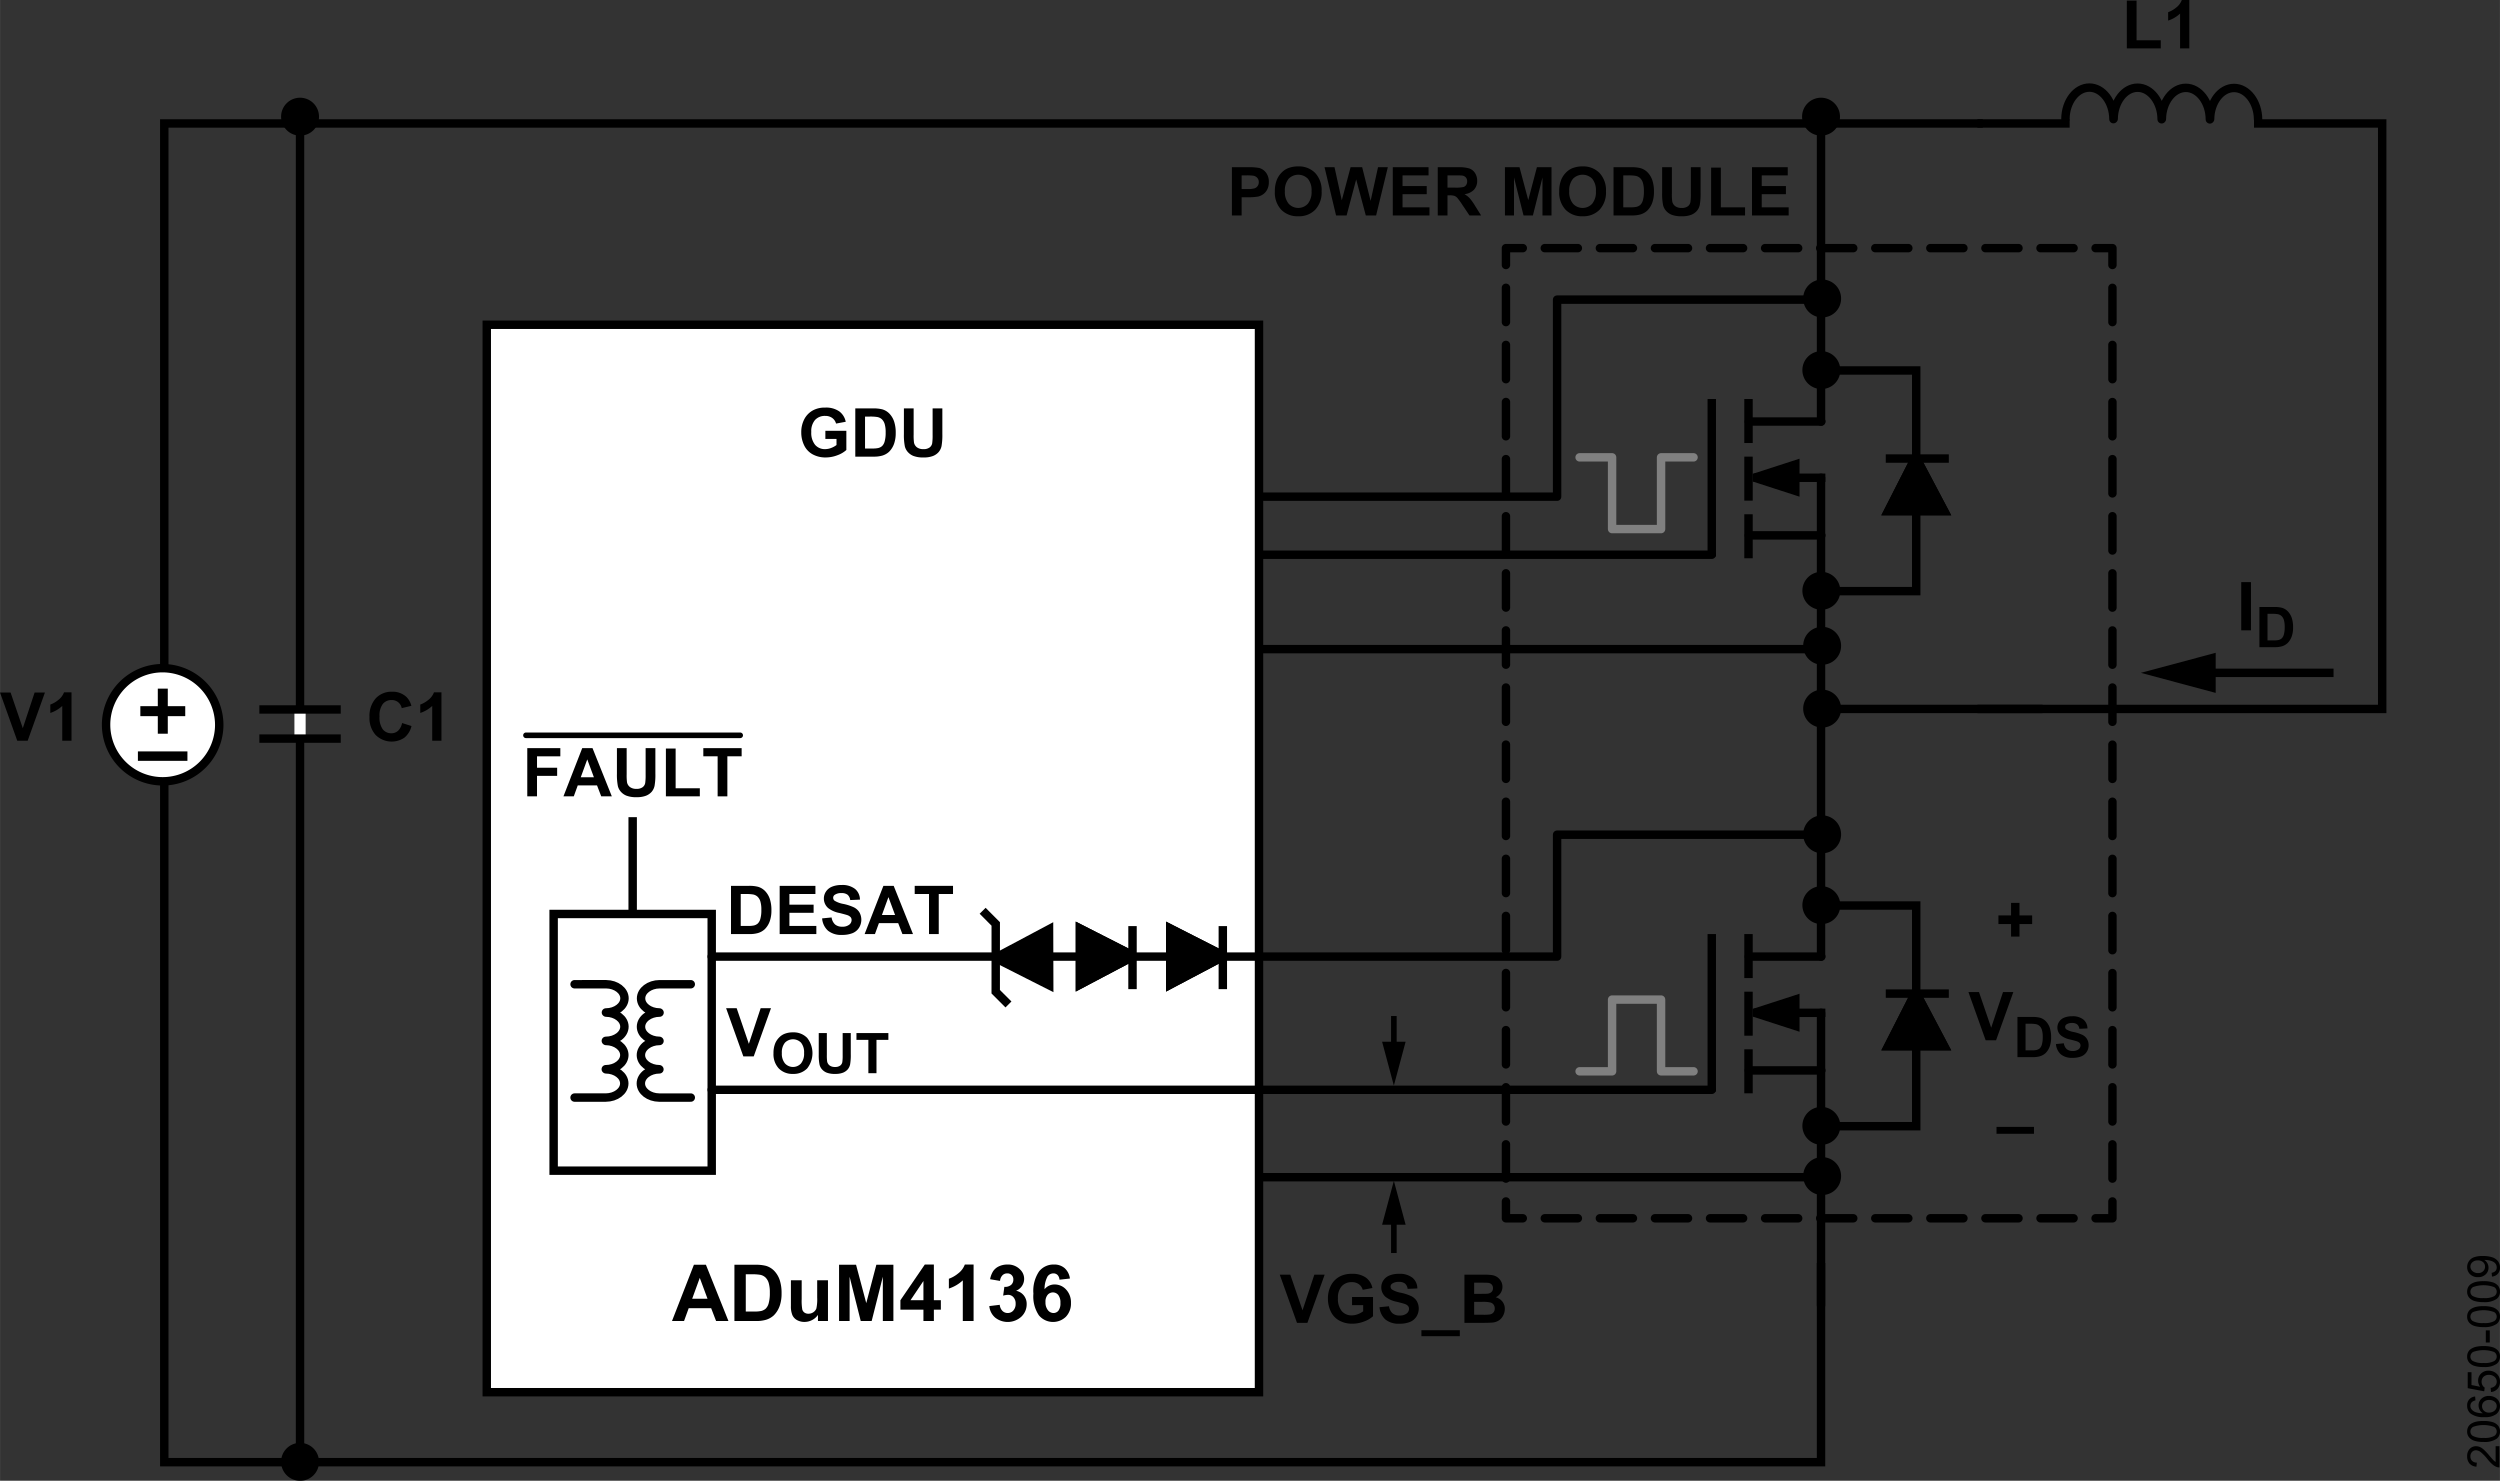 <svg id="b4f02590-2892-48c4-ac2c-bf7913fe568f" data-name="Layer 1" xmlns="http://www.w3.org/2000/svg" width="6.186in" height="3.664in" viewBox="0 0 445.39 263.814"><rect x="0" y="0" width="445.39" height="263.814" fill="#333333" stroke="none"/><path d="M269.039,48.88v-2.25h2.25a.75.75,0,0,0,0-1.5h-3a.75.75,0,0,0-.75.75v3a.75.75,0,0,0,1.5,0Z" transform="translate(0.006 -1.671)"/><path d="M363.529,46.63h5.888a.75.75,0,0,0,0-1.5h-5.888a.75.75,0,0,0,0,1.5Zm-9.813,0h5.888a.75.75,0,0,0,0-1.5h-5.888a.75.75,0,0,0,0,1.5Zm-9.813,0h5.888a.75.75,0,0,0,0-1.5h-5.888a.75.75,0,0,0,0,1.5Zm-9.813,0h5.888a.75.75,0,0,0,0-1.5H334.091a.75.75,0,0,0,0,1.5Zm-9.813,0h5.888a.75.75,0,0,0,0-1.5h-5.888a.75.75,0,0,0,0,1.5Zm-9.813,0h5.888a.75.75,0,0,0,0-1.5h-5.888a.75.75,0,0,0,0,1.5Zm-9.813,0h5.888a.75.75,0,0,0,0-1.5h-5.888a.75.75,0,0,0,0,1.5Zm-9.813,0h5.888a.75.75,0,0,0,0-1.5H294.84a.75.75,0,0,0,0,1.5Zm-9.813,0H290.915a.75.75,0,0,0,0-1.5h-5.888a.75.75,0,0,0,0,1.5Zm-9.813,0h5.888a.75.75,0,0,0,0-1.5h-5.888a.75.75,0,0,0,0,1.5Z" transform="translate(0.006 -1.671)"/><path d="M373.342,46.63h2.25v2.25a.75.75,0,0,0,1.5,0v-3a.75.75,0,0,0-.75-.75h-3a.75.75,0,0,0,0,1.5Z" transform="translate(0.006 -1.671)"/><path d="M375.592,205.55v6.104a.75.75,0,0,0,1.5,0v-6.104a.75.75,0,0,0-1.5,0Zm0-10.173V201.481a.75.75,0,0,0,1.5,0v-6.104a.75.75,0,0,0-1.5,0Zm0-10.173v6.104a.75.75,0,0,0,1.5,0v-6.104a.75.75,0,0,0-1.5,0Zm0-10.173v6.104a.75.75,0,0,0,1.5,0v-6.104a.75.75,0,1,0-1.5,0Zm0-10.173v6.104a.75.75,0,0,0,1.5,0v-6.104a.75.75,0,0,0-1.5,0Zm0-10.173v6.104a.75.75,0,0,0,1.5,0v-6.104a.75.75,0,0,0-1.5,0Zm0-10.173v6.104a.75.75,0,0,0,1.5,0v-6.104a.75.75,0,1,0-1.5,0Zm0-10.173v6.104a.75.75,0,0,0,1.5,0v-6.104a.75.75,0,1,0-1.5,0Zm0-10.173v6.104a.75.75,0,0,0,1.5,0V124.163a.75.75,0,1,0-1.5,0Zm0-10.173v6.104a.75.75,0,0,0,1.5,0v-6.104a.75.75,0,1,0-1.5,0Zm0-10.173v6.104a.75.75,0,1,0,1.5,0V103.816a.75.75,0,1,0-1.5,0Zm0-10.174v6.104a.75.75,0,0,0,1.5,0V93.643a.75.75,0,1,0-1.5,0Zm0-10.173v6.104a.75.75,0,0,0,1.5,0v-6.104a.75.75,0,1,0-1.5,0Zm0-10.173v6.104a.75.75,0,0,0,1.5,0v-6.104a.75.75,0,0,0-1.5,0Zm0-10.173v6.104a.75.75,0,0,0,1.5,0V63.122a.75.75,0,1,0-1.5,0Zm0-10.173v6.104a.75.75,0,1,0,1.5,0v-6.104a.75.75,0,1,0-1.5,0Z" transform="translate(0.006 -1.671)"/><path d="M375.592,215.724v2.25h-2.25a.75.75,0,0,0,0,1.5h3a.75.75,0,0,0,.75-.75v-3a.75.75,0,0,0-1.5,0Z" transform="translate(0.006 -1.671)"/><path d="M281.102,217.974h-5.888a.75.75,0,0,0,0,1.5h5.888a.75.75,0,0,0,0-1.5Zm9.813,0h-5.888a.75.75,0,0,0,0,1.5H290.915a.75.75,0,0,0,0-1.5Zm9.813,0h-5.888a.75.75,0,0,0,0,1.5h5.888a.75.75,0,0,0,0-1.5Zm9.813,0h-5.888a.75.75,0,0,0,0,1.5h5.888a.75.75,0,0,0,0-1.5Zm9.813,0h-5.888a.75.75,0,0,0,0,1.5h5.888a.75.75,0,0,0,0-1.5Zm9.813,0h-5.888a.75.75,0,0,0,0,1.5h5.888a.75.75,0,0,0,0-1.5Zm9.813,0H334.091a.75.75,0,0,0,0,1.5h5.888a.75.75,0,0,0,0-1.5Zm9.813,0h-5.888a.75.75,0,0,0,0,1.5h5.888a.75.75,0,0,0,0-1.5Zm9.813,0h-5.888a.75.75,0,0,0,0,1.5h5.888a.75.75,0,0,0,0-1.5Zm9.813,0h-5.888a.75.75,0,0,0,0,1.5h5.888a.75.75,0,0,0,0-1.5Z" transform="translate(0.006 -1.671)"/><path d="M271.289,217.974h-2.25v-2.25a.75.75,0,0,0-1.5,0v3a.75.75,0,0,0,.75.75h3a.75.75,0,0,0,0-1.5Z" transform="translate(0.006 -1.671)"/><path d="M269.039,59.053v-6.104a.75.75,0,1,0-1.5,0v6.104a.75.75,0,1,0,1.5,0Zm0,10.173V63.122a.75.75,0,1,0-1.5,0v6.104a.75.75,0,0,0,1.5,0Zm0,10.173v-6.104a.75.75,0,0,0-1.5,0v6.104a.75.75,0,0,0,1.5,0Zm0,10.173v-6.104a.75.75,0,1,0-1.5,0v6.104a.75.75,0,0,0,1.5,0Zm0,10.173V93.643a.75.75,0,1,0-1.5,0v6.104a.75.75,0,0,0,1.5,0Zm0,10.173v-6.104a.75.75,0,0,0-1.5,0v6.104a.75.75,0,0,0,1.5,0Zm0,10.173v-6.104a.75.75,0,1,0-1.5,0v6.104a.75.75,0,0,0,1.5,0Zm0,10.173V124.163a.75.75,0,1,0-1.5,0v6.104a.75.75,0,0,0,1.5,0Zm0,10.173v-6.104a.75.75,0,1,0-1.5,0v6.104a.75.75,0,0,0,1.5,0Zm0,10.173v-6.104a.75.75,0,1,0-1.5,0v6.104a.75.75,0,0,0,1.5,0Zm0,10.173v-6.104a.75.75,0,0,0-1.5,0v6.104a.75.75,0,0,0,1.5,0Zm0,10.173v-6.104a.75.75,0,1,0-1.5,0v6.104a.75.75,0,0,0,1.5,0Zm0,10.173v-6.104a.75.75,0,1,0-1.5,0v6.104a.75.75,0,0,0,1.5,0Zm0,10.173v-6.104a.75.75,0,1,0-1.5,0v6.104a.75.75,0,0,0,1.5,0Zm0,10.173V195.377a.75.75,0,0,0-1.5,0v6.104a.75.75,0,0,0,1.5,0Zm0,10.173v-6.104a.75.75,0,0,0-1.5,0v6.104a.75.75,0,0,0,1.5,0Z" transform="translate(0.006 -1.671)"/><path d="M327.497,127.979h0a2.876,2.876,0,1,0-2.875,2.812,2.841,2.841,0,0,0,2.875-2.812Z" transform="translate(0.006 -1.671)" stroke="#000" stroke-miterlimit="14.3"/><path d="M327.497,116.785h0a2.876,2.876,0,1,0-2.875,2.812,2.841,2.841,0,0,0,2.875-2.812Z" transform="translate(0.006 -1.671)" stroke="#000" stroke-miterlimit="14.3"/><path d="M327.497,211.263h0a2.876,2.876,0,1,0-2.875,2.812,2.841,2.841,0,0,0,2.875-2.812Z" transform="translate(0.006 -1.671)" stroke="#000" stroke-miterlimit="14.3"/><path d="M327.497,150.379h0a2.876,2.876,0,1,0-2.875,2.812,2.841,2.841,0,0,0,2.875-2.812Z" transform="translate(0.006 -1.671)" stroke="#000" stroke-miterlimit="14.3"/><path d="M327.497,54.91h0a2.876,2.876,0,1,0-2.875,2.812,2.841,2.841,0,0,0,2.875-2.812Z" transform="translate(0.006 -1.671)" stroke="#000" stroke-miterlimit="14.3"/><line x1="335.965" y1="81.696" x2="347.197" y2="81.696" fill="none" stroke="#000" stroke-miterlimit="14.3" stroke-width="1.5"/><polygon points="336.388 91.066 341.066 81.878 341.535 81.878 346.388 91.066 336.388 91.066 336.388 91.066" stroke="#000" stroke-width="1.5" fill-rule="evenodd"/><polygon points="336.388 91.066 341.066 81.878 341.535 81.878 346.388 91.066 336.388 91.066 336.388 91.066" fill="none" stroke="#000" stroke-miterlimit="14.3" stroke-width="1.5"/><line x1="304.964" y1="98.834" x2="155.212" y2="98.834" fill="none" stroke="#000" stroke-linecap="round" stroke-linejoin="round" stroke-width="1.5"/><line x1="304.964" y1="71.088" x2="304.964" y2="99.142" fill="none" stroke="#000" stroke-miterlimit="14.3" stroke-width="1.5"/><line x1="311.509" y1="71.088" x2="311.509" y2="78.93" fill="none" stroke="#000" stroke-miterlimit="14.3" stroke-width="1.5"/><line x1="311.509" y1="81.354" x2="311.509" y2="89.195" fill="none" stroke="#000" stroke-miterlimit="14.3" stroke-width="1.5"/><line x1="311.509" y1="91.619" x2="311.509" y2="99.461" fill="none" stroke="#000" stroke-miterlimit="14.3" stroke-width="1.5"/><line x1="324.43" y1="85.119" x2="324.43" y2="117.656" fill="none" stroke="#000" stroke-linecap="round" stroke-miterlimit="14.3" stroke-width="1.5"/><line x1="324.43" y1="23.663" x2="324.43" y2="75.104" fill="none" stroke="#000" stroke-linecap="round" stroke-miterlimit="14.3" stroke-width="1.5"/><line x1="324.484" y1="75.104" x2="311.565" y2="75.104" fill="none" stroke="#000" stroke-linecap="round" stroke-miterlimit="14.3" stroke-width="1.5"/><line x1="324.484" y1="95.382" x2="311.565" y2="95.382" fill="none" stroke="#000" stroke-linecap="round" stroke-miterlimit="14.3" stroke-width="1.5"/><line x1="325.204" y1="85.119" x2="312.428" y2="85.119" fill="none" stroke="#000" stroke-miterlimit="14.3" stroke-width="1.5"/><polyline points="312.246 84.425 320.6 81.718 320.6 88.49 312.244 85.783"/><polyline points="324.628 66.004 341.388 66.004 341.388 105.318 324.628 105.318" fill="none" stroke="#000" stroke-miterlimit="14.3" stroke-width="1.5"/><path d="M327.354,106.989h0a2.876,2.876,0,1,0-2.875,2.812,2.841,2.841,0,0,0,2.875-2.812Z" transform="translate(0.006 -1.671)" stroke="#000" stroke-miterlimit="14.3"/><path d="M327.354,67.67h0a2.876,2.876,0,1,0-2.875,2.812,2.841,2.841,0,0,0,2.875-2.812Z" transform="translate(0.006 -1.671)" stroke="#000" stroke-miterlimit="14.3"/><polyline points="324.43 53.383 277.408 53.383 277.408 88.49 155.212 88.49" fill="none" stroke="#000" stroke-linecap="round" stroke-linejoin="round" stroke-width="1.5"/><rect x="86.716" y="57.859" width="137.582" height="190.177" fill="#fff" stroke="#000" stroke-miterlimit="14.3" stroke-width="1.5"/><path d="M402.289,22.966c-.012-3.09-1.945-5.631-4.289-5.623-2.32.006-4.227,2.494-4.258,5.551m-.043.051c-.012-3.094-1.949-5.631-4.293-5.623-2.316.008-4.223,2.494-4.254,5.553m-.043.049c-.012-3.092-1.949-5.633-4.293-5.627-2.316.008-4.223,2.496-4.254,5.553m-.043.051c-.012-3.094-1.949-5.631-4.293-5.623-2.316.008-4.223,2.492-4.254,5.553" transform="translate(0.006 -1.671)" fill="none" stroke="#000" stroke-linecap="round" stroke-linejoin="round" stroke-width="1.5"/><polyline points="401.569 21.996 424.408 21.996 424.408 126.308 352.298 126.308" fill="none" stroke="#000" stroke-miterlimit="14.3" stroke-width="1.5"/><line x1="368.725" y1="21.996" x2="352.298" y2="21.996" fill="none" stroke="#000" stroke-miterlimit="14.3" stroke-width="1.5"/><path d="M378.906,10.296V1.776h1.734V8.849h4.312V10.296Z" transform="translate(0.006 -1.671)"/><path d="M390.039,10.296h-1.646V4.091a5.676,5.676,0,0,1-2.127,1.248V3.845a4.762,4.762,0,0,0,1.4-.8,3.039,3.039,0,0,0,1.037-1.374h1.336Z" transform="translate(0.006 -1.671)"/><line x1="325.204" y1="126.308" x2="363.737" y2="126.308" fill="none" stroke="#000" stroke-linecap="round" stroke-miterlimit="14.3" stroke-width="1.5"/><path d="M353.249,23.667H29.256V262.173H324.424V226.694" transform="translate(0.006 -1.671)" fill="none" stroke="#000" stroke-miterlimit="14.3" stroke-width="1.5"/><path d="M327.299,22.521h0a2.876,2.876,0,1,0-2.875,2.812,2.841,2.841,0,0,0,2.875-2.812Z" transform="translate(0.006 -1.671)" stroke="#000" stroke-miterlimit="14.3"/><path d="M147.037,79.867V78.419h3.738v3.422a4.706,4.706,0,0,1-1.579.929,5.747,5.747,0,0,1-2.095.401A4.702,4.702,0,0,1,144.752,82.606a3.595,3.595,0,0,1-1.506-1.617,5.226,5.226,0,0,1-.504-2.288,4.944,4.944,0,0,1,.562-2.385,3.788,3.788,0,0,1,1.646-1.6,4.443,4.443,0,0,1,2.057-.428,4.103,4.103,0,0,1,2.499.671,3.029,3.029,0,0,1,1.157,1.854l-1.723.322a1.819,1.819,0,0,0-.683-.999,2.063,2.063,0,0,0-1.251-.366,2.35,2.35,0,0,0-1.808.721,3.036,3.036,0,0,0-.671,2.139,3.363,3.363,0,0,0,.68,2.294,2.27,2.27,0,0,0,1.781.765,2.987,2.987,0,0,0,1.093-.214,3.745,3.745,0,0,0,.94-.519V79.867Z" transform="translate(0.006 -1.671)"/><path d="M152.369,74.435h3.17a6.19,6.19,0,0,1,1.635.164,2.873,2.873,0,0,1,1.295.791,3.753,3.753,0,0,1,.82,1.392,6.339,6.339,0,0,1,.281,2.03,5.645,5.645,0,0,1-.264,1.828,3.787,3.787,0,0,1-.92,1.518,3.049,3.049,0,0,1-1.219.686,5.247,5.247,0,0,1-1.535.182h-3.264Zm1.734,1.453v5.689h1.295a4.726,4.726,0,0,0,1.049-.082,1.601,1.601,0,0,0,.7-.357,1.819,1.819,0,0,0,.454-.829,5.604,5.604,0,0,0,.176-1.573,5.132,5.132,0,0,0-.176-1.529,1.965,1.965,0,0,0-.492-.832,1.651,1.651,0,0,0-.803-.404,7.864,7.864,0,0,0-1.424-.082Z" transform="translate(0.006 -1.671)"/><path d="M161.029,74.435h1.734V79.087a9.652,9.652,0,0,0,.064,1.436,1.391,1.391,0,0,0,.53.847,1.847,1.847,0,0,0,1.146.319,1.748,1.748,0,0,0,1.113-.302,1.192,1.192,0,0,0,.451-.741,9.664,9.664,0,0,0,.076-1.459v-4.752h1.734v4.512a11.593,11.593,0,0,1-.141,2.186,2.419,2.419,0,0,1-.519,1.078,2.62,2.62,0,0,1-1.011.7,4.397,4.397,0,0,1-1.652.261,4.757,4.757,0,0,1-1.866-.284,2.669,2.669,0,0,1-1.005-.738,2.367,2.367,0,0,1-.486-.952,10.432,10.432,0,0,1-.17-2.18Z" transform="translate(0.006 -1.671)"/><path d="M219.465,40.054V31.464h2.783a10.093,10.093,0,0,1,2.062.129,2.252,2.252,0,0,1,1.236.841,2.666,2.666,0,0,1,.498,1.673,2.802,2.802,0,0,1-.287,1.33,2.355,2.355,0,0,1-.729.847,2.514,2.514,0,0,1-.899.407,9.901,9.901,0,0,1-1.799.123h-1.131V40.054Zm1.734-7.137V35.355h.949a4.485,4.485,0,0,0,1.371-.135,1.139,1.139,0,0,0,.542-.422,1.155,1.155,0,0,0,.196-.668,1.11,1.11,0,0,0-.275-.773,1.199,1.199,0,0,0-.697-.381,8.337,8.337,0,0,0-1.248-.059Z" transform="translate(0.006 -1.671)"/><path d="M227.117,35.812a5.463,5.463,0,0,1,.393-2.203,4.043,4.043,0,0,1,.8-1.178,3.344,3.344,0,0,1,1.11-.773,4.716,4.716,0,0,1,1.852-.34,4.033,4.033,0,0,1,3.038,1.178,4.514,4.514,0,0,1,1.14,3.275,4.499,4.499,0,0,1-1.131,3.255,4.002,4.002,0,0,1-3.023,1.175,4.043,4.043,0,0,1-3.047-1.169A4.436,4.436,0,0,1,227.117,35.812Zm1.787-.059a3.219,3.219,0,0,0,.674,2.212,2.317,2.317,0,0,0,3.413.006,3.283,3.283,0,0,0,.665-2.241,3.23,3.23,0,0,0-.647-2.203,2.399,2.399,0,0,0-3.448.009A3.245,3.245,0,0,0,228.904,35.753Z" transform="translate(0.006 -1.671)"/><path d="M238.021,40.054l-2.051-8.59h1.775l1.295,5.9,1.57-5.9h2.062l1.506,6,1.318-6h1.746L245.158,40.054h-1.84l-1.711-6.422-1.705,6.422Z" transform="translate(0.006 -1.671)"/><path d="M248.129,40.054V31.464h6.369v1.453h-4.635v1.904h4.312V36.269h-4.312v2.338h4.799V40.054Z" transform="translate(0.006 -1.671)"/><path d="M256.139,40.054V31.464h3.65a6.248,6.248,0,0,1,2.001.231,1.974,1.974,0,0,1,.999.823,2.475,2.475,0,0,1,.375,1.354,2.293,2.293,0,0,1-.568,1.597,2.729,2.729,0,0,1-1.699.794,4.047,4.047,0,0,1,.929.721,9.79,9.79,0,0,1,.987,1.395l1.049,1.676h-2.074l-1.254-1.869a12.125,12.125,0,0,0-.914-1.263,1.331,1.331,0,0,0-.521-.357,2.859,2.859,0,0,0-.873-.097h-.352V40.054Zm1.734-4.957h1.283a6.626,6.626,0,0,0,1.559-.105.934.934,0,0,0,.486-.363,1.118,1.118,0,0,0,.176-.645,1.03,1.03,0,0,0-.231-.7,1.062,1.062,0,0,0-.653-.337q-.211-.029-1.266-.029h-1.354Z" transform="translate(0.006 -1.671)"/><path d="M268.109,40.054V31.464h2.596l1.559,5.859,1.541-5.859h2.602V40.054h-1.611V33.292l-1.705,6.762h-1.67l-1.699-6.762V40.054Z" transform="translate(0.006 -1.671)"/><path d="M277.777,35.812a5.463,5.463,0,0,1,.393-2.203,4.043,4.043,0,0,1,.8-1.178,3.344,3.344,0,0,1,1.11-.773,4.716,4.716,0,0,1,1.852-.34,4.033,4.033,0,0,1,3.038,1.178,4.514,4.514,0,0,1,1.14,3.275,4.499,4.499,0,0,1-1.131,3.255,4.002,4.002,0,0,1-3.023,1.175,4.043,4.043,0,0,1-3.047-1.169A4.436,4.436,0,0,1,277.777,35.812Zm1.787-.059a3.219,3.219,0,0,0,.674,2.212,2.317,2.317,0,0,0,3.413.006,3.283,3.283,0,0,0,.665-2.241,3.23,3.23,0,0,0-.647-2.203,2.399,2.399,0,0,0-3.448.009A3.245,3.245,0,0,0,279.564,35.753Z" transform="translate(0.006 -1.671)"/><path d="M287.457,31.464H290.627a6.19,6.19,0,0,1,1.635.164,2.873,2.873,0,0,1,1.295.791A3.753,3.753,0,0,1,294.377,33.811a6.339,6.339,0,0,1,.281,2.03,5.645,5.645,0,0,1-.264,1.828,3.787,3.787,0,0,1-.92,1.518,3.049,3.049,0,0,1-1.219.686,5.247,5.247,0,0,1-1.535.182H287.457Zm1.734,1.453v5.689h1.295a4.726,4.726,0,0,0,1.049-.082,1.601,1.601,0,0,0,.7-.357,1.819,1.819,0,0,0,.454-.829,5.604,5.604,0,0,0,.176-1.573,5.132,5.132,0,0,0-.176-1.529,1.965,1.965,0,0,0-.492-.832,1.65,1.65,0,0,0-.803-.404,7.863,7.863,0,0,0-1.424-.082Z" transform="translate(0.006 -1.671)"/><path d="M296.117,31.464h1.734V36.117a9.65,9.65,0,0,0,.064,1.436,1.391,1.391,0,0,0,.53.847,1.847,1.847,0,0,0,1.146.319,1.748,1.748,0,0,0,1.113-.302,1.192,1.192,0,0,0,.451-.741,9.664,9.664,0,0,0,.076-1.459v-4.752h1.734v4.512a11.593,11.593,0,0,1-.141,2.186,2.419,2.419,0,0,1-.519,1.078,2.62,2.62,0,0,1-1.011.7,4.397,4.397,0,0,1-1.652.261,4.757,4.757,0,0,1-1.866-.284,2.669,2.669,0,0,1-1.005-.738,2.366,2.366,0,0,1-.486-.952,10.432,10.432,0,0,1-.17-2.18Z" transform="translate(0.006 -1.671)"/><path d="M304.842,40.054V31.535h1.734v7.072h4.312V40.054Z" transform="translate(0.006 -1.671)"/><path d="M312.125,40.054V31.464h6.369v1.453h-4.635v1.904h4.312V36.269h-4.312v2.338h4.799V40.054Z" transform="translate(0.006 -1.671)"/><line x1="53.448" y1="131.868" x2="53.448" y2="126.404" fill="none" stroke="#fff" stroke-width="2"/><path d="M53.442,133.415v128.427M46.194,133.258h14.502m-14.502-5.184h14.502m-7.254-104.407V128.098" transform="translate(0.006 -1.671)" fill="none" stroke="#000" stroke-miterlimit="14.3" stroke-width="1.5"/><path d="M71.619,130.487l1.682.533a3.772,3.772,0,0,1-1.286,2.089,4.047,4.047,0,0,1-5.095-.486,4.473,4.473,0,0,1-1.102-3.196,4.696,4.696,0,0,1,1.107-3.331,3.797,3.797,0,0,1,2.912-1.187,3.573,3.573,0,0,1,2.561.932,3.388,3.388,0,0,1,.879,1.582l-1.717.41A1.775,1.775,0,0,0,69.75,126.392a1.954,1.954,0,0,0-1.55.686,3.36,3.36,0,0,0-.595,2.221,3.603,3.603,0,0,0,.586,2.32,1.903,1.903,0,0,0,1.523.691,1.737,1.737,0,0,0,1.189-.439A2.553,2.553,0,0,0,71.619,130.487Z" transform="translate(0.006 -1.671)"/><path d="M78.639,133.646H76.992v-6.205a5.676,5.676,0,0,1-2.127,1.248v-1.494a4.762,4.762,0,0,0,1.4-.8,3.039,3.039,0,0,0,1.037-1.374h1.336Z" transform="translate(0.006 -1.671)"/><path d="M3.064,133.646l-3.07-8.59H1.875l2.174,6.357,2.104-6.357H7.992L4.916,133.646Z" transform="translate(0.006 -1.671)"/><path d="M12.727,133.646H11.08v-6.205a5.676,5.676,0,0,1-2.127,1.248v-1.494a4.762,4.762,0,0,0,1.4-.8,3.039,3.039,0,0,0,1.037-1.374h1.336Z" transform="translate(0.006 -1.671)"/><line x1="223.798" y1="115.649" x2="324.628" y2="115.649" fill="none" stroke="#000" stroke-miterlimit="14.3" stroke-width="1.5"/><line x1="223.798" y1="209.732" x2="324.628" y2="209.732" fill="none" stroke="#000" stroke-miterlimit="14.3" stroke-width="1.5"/><path d="M39.048,130.792a10.08,10.08,0,1,1-10.08-10.08,10.129,10.129,0,0,1,10.08,10.08Z" transform="translate(0.006 -1.671)" fill="#fff" stroke="#000" stroke-width="1.5"/><polygon points="28.108 125.812 24.997 125.812 24.997 127.591 28.108 127.591 28.108 130.718 29.886 130.718 29.886 127.591 32.997 127.591 32.997 125.812 29.886 125.812 29.886 122.687 28.108 122.687 28.108 125.812 28.108 125.812" fill-rule="evenodd"/><polygon points="33.386 133.871 24.563 133.871 24.563 135.552 33.386 135.552 33.386 133.871 33.386 133.871" fill-rule="evenodd"/><path d="M56.32,262.173h0a2.876,2.876,0,1,0-2.875,2.812,2.841,2.841,0,0,0,2.875-2.812Z" transform="translate(0.006 -1.671)" stroke="#000" stroke-miterlimit="14.3"/><path d="M56.32,22.521h0a2.876,2.876,0,1,0-2.875,2.812,2.841,2.841,0,0,0,2.875-2.812Z" transform="translate(0.006 -1.671)" stroke="#000" stroke-miterlimit="14.3"/><polyline points="281.417 190.866 287.206 190.866 287.206 178.087 295.931 178.087 295.931 190.866 301.717 190.866" fill="none" stroke="gray" stroke-linecap="round" stroke-linejoin="round" stroke-width="1.5"/><polyline points="281.417 81.482 287.206 81.482 287.206 94.261 295.931 94.261 295.931 81.482 301.717 81.482" fill="none" stroke="gray" stroke-linecap="round" stroke-linejoin="round" stroke-width="1.5"/><path d="M353.755,187.009l-3.07-8.59h1.881l2.174,6.357,2.104-6.357h1.84l-3.076,8.59Z" transform="translate(0.006 -1.671)"/><path d="M359.417,182.851h2.642a5.151,5.151,0,0,1,1.362.137,2.39,2.39,0,0,1,1.079.659,3.129,3.129,0,0,1,.684,1.16,5.284,5.284,0,0,1,.234,1.692,4.703,4.703,0,0,1-.22,1.523,3.157,3.157,0,0,1-.767,1.265,2.541,2.541,0,0,1-1.016.571,4.367,4.367,0,0,1-1.279.151H359.417Zm1.445,1.211v4.741h1.079a3.948,3.948,0,0,0,.874-.068,1.333,1.333,0,0,0,.584-.298,1.514,1.514,0,0,0,.378-.691,4.671,4.671,0,0,0,.146-1.311,4.278,4.278,0,0,0-.146-1.274,1.637,1.637,0,0,0-.41-.693,1.376,1.376,0,0,0-.669-.337,6.566,6.566,0,0,0-1.187-.068Z" transform="translate(0.006 -1.671)"/><path d="M366.277,187.68l1.406-.137a1.714,1.714,0,0,0,.515,1.04,1.558,1.558,0,0,0,1.047.332,1.611,1.611,0,0,0,1.052-.295.879.879,0,0,0,.354-.691.652.652,0,0,0-.149-.432,1.19,1.19,0,0,0-.52-.31q-.254-.088-1.157-.312a3.925,3.925,0,0,1-1.631-.708,1.863,1.863,0,0,1-.659-1.44,1.841,1.841,0,0,1,.31-1.023,1.94,1.94,0,0,1,.894-.725,3.581,3.581,0,0,1,1.409-.249,3.021,3.021,0,0,1,2.029.591,2.086,2.086,0,0,1,.715,1.577l-1.445.063a1.228,1.228,0,0,0-.398-.793,1.458,1.458,0,0,0-.916-.242,1.653,1.653,0,0,0-.986.259.522.522,0,0,0-.229.444.55.55,0,0,0,.215.435,3.802,3.802,0,0,0,1.328.479,7.018,7.018,0,0,1,1.56.515,2.009,2.009,0,0,1,.791.728,2.127,2.127,0,0,1,.286,1.14,2.106,2.106,0,0,1-.342,1.152,2.052,2.052,0,0,1-.967.798,4.051,4.051,0,0,1-1.558.261,3.1,3.1,0,0,1-2.085-.627A2.73,2.73,0,0,1,366.277,187.68Z" transform="translate(0.006 -1.671)"/><path d="M358.281,168.535v-2.232h-2.25v-1.541h2.25v-2.232h1.5v2.232h2.256v1.541h-2.256v2.232Z" transform="translate(0.006 -1.671)"/><path d="M355.688,203.667v-1.23h6.674V203.667Z" transform="translate(0.006 -1.671)"/><path d="M231.061,237.355l-3.07-8.59h1.881l2.174,6.357,2.104-6.357h1.84l-3.076,8.59Z" transform="translate(0.006 -1.671)"/><path d="M240.869,234.197V232.75h3.738v3.422a4.706,4.706,0,0,1-1.579.929,5.748,5.748,0,0,1-2.095.401,4.701,4.701,0,0,1-2.35-.565,3.595,3.595,0,0,1-1.506-1.617,5.226,5.226,0,0,1-.504-2.288,4.944,4.944,0,0,1,.562-2.385,3.788,3.788,0,0,1,1.646-1.6,4.443,4.443,0,0,1,2.057-.428,4.103,4.103,0,0,1,2.499.671,3.029,3.029,0,0,1,1.157,1.854l-1.723.322a1.819,1.819,0,0,0-.683-.999,2.063,2.063,0,0,0-1.251-.366,2.35,2.35,0,0,0-1.808.721,3.036,3.036,0,0,0-.671,2.139,3.363,3.363,0,0,0,.68,2.294,2.269,2.269,0,0,0,1.781.765,2.987,2.987,0,0,0,1.093-.214,3.745,3.745,0,0,0,.94-.519v-1.09Z" transform="translate(0.006 -1.671)"/><path d="M245.768,234.561l1.688-.164a2.059,2.059,0,0,0,.618,1.248,1.869,1.869,0,0,0,1.257.398,1.932,1.932,0,0,0,1.263-.354,1.055,1.055,0,0,0,.425-.829.782.782,0,0,0-.179-.519,1.428,1.428,0,0,0-.624-.372q-.305-.105-1.389-.375a4.711,4.711,0,0,1-1.957-.85,2.235,2.235,0,0,1-.791-1.729,2.208,2.208,0,0,1,.372-1.228,2.329,2.329,0,0,1,1.072-.87,4.298,4.298,0,0,1,1.69-.299,3.626,3.626,0,0,1,2.435.709,2.502,2.502,0,0,1,.858,1.893l-1.734.076a1.473,1.473,0,0,0-.478-.952,1.748,1.748,0,0,0-1.099-.29,1.982,1.982,0,0,0-1.184.311.626.626,0,0,0-.275.533.66.66,0,0,0,.258.521,4.56,4.56,0,0,0,1.594.574,8.411,8.411,0,0,1,1.872.618,2.413,2.413,0,0,1,.949.873,2.704,2.704,0,0,1-.067,2.751,2.458,2.458,0,0,1-1.16.958,4.865,4.865,0,0,1-1.869.313,3.721,3.721,0,0,1-2.502-.753A3.275,3.275,0,0,1,245.768,234.561Z" transform="translate(0.006 -1.671)"/><path d="M253.227,239.729v-1.066h6.844v1.066Z" transform="translate(0.006 -1.671)"/><path d="M260.891,228.766h3.434a9.919,9.919,0,0,1,1.521.085,2.234,2.234,0,0,1,.896.354,2.205,2.205,0,0,1,.659.718,1.945,1.945,0,0,1,.264,1.005,2.036,2.036,0,0,1-1.207,1.863,2.26,2.26,0,0,1,1.207.779,2.069,2.069,0,0,1,.422,1.295,2.553,2.553,0,0,1-.272,1.14,2.296,2.296,0,0,1-.744.885,2.458,2.458,0,0,1-1.163.407q-.434.047-2.092.059h-2.924Zm1.734,1.43v1.986h1.137q1.014,0,1.26-.029a1.146,1.146,0,0,0,.7-.308.907.907,0,0,0,.255-.671.942.942,0,0,0-.22-.647.995.995,0,0,0-.653-.302q-.258-.029-1.482-.029Zm0,3.416v2.297h1.605a7.847,7.847,0,0,0,1.189-.053,1.075,1.075,0,0,0,.63-.343,1.055,1.055,0,0,0,.243-.73,1.121,1.121,0,0,0-.188-.656,1.06,1.06,0,0,0-.542-.393,5.891,5.891,0,0,0-1.538-.123Z" transform="translate(0.006 -1.671)"/><line x1="248.325" y1="223.239" x2="248.325" y2="216.766" fill="none" stroke="#000" stroke-miterlimit="10"/><polygon points="250.421 218.195 248.325 210.375 246.229 218.195 250.421 218.195"/><line x1="248.325" y1="181.014" x2="248.325" y2="187.021" fill="none" stroke="#000" stroke-miterlimit="10"/><polygon points="246.229 185.592 248.325 193.412 250.421 185.592 246.229 185.592"/><path d="M102.353,197.215h5.548c1.818-.007,3.313-1.144,3.308-2.523-.003-1.365-1.467-2.487-3.266-2.505m-.03-.025c1.82-.007,3.313-1.147,3.308-2.526-.005-1.363-1.467-2.484-3.267-2.503m-.029-.025c1.819-.007,3.314-1.147,3.311-2.526-.005-1.363-1.469-2.484-3.267-2.503m-.03-.025c1.82-.007,3.313-1.147,3.308-2.526-.005-1.363-1.466-2.485-3.267-2.503H102.353" transform="translate(0.006 -1.671)" fill="none" stroke="#000" stroke-linecap="round" stroke-linejoin="round" stroke-width="1.5"/><path d="M123.057,177.025h-5.548c-1.818.007-3.313,1.144-3.308,2.523.003,1.365,1.467,2.487,3.266,2.505m.03.025c-1.82.007-3.313,1.147-3.308,2.526.005,1.363,1.467,2.484,3.267,2.503m.029.025c-1.819.007-3.314,1.147-3.311,2.526.005,1.363,1.469,2.484,3.267,2.503m.03.025c-1.82.007-3.313,1.147-3.308,2.526.005,1.363,1.466,2.485,3.267,2.503h5.629" transform="translate(0.006 -1.671)" fill="none" stroke="#000" stroke-linecap="round" stroke-linejoin="round" stroke-width="1.5"/><path d="M129.767,237.022h-2.201l-.875-2.276h-4.006l-.827,2.276h-2.146l3.903-10.021h2.14Zm-3.726-3.965-1.381-3.719-1.354,3.719Z" transform="translate(0.006 -1.671)"/><path d="M130.833,227.001h3.698a7.229,7.229,0,0,1,1.907.191,3.355,3.355,0,0,1,1.511.923,4.376,4.376,0,0,1,.957,1.624,7.394,7.394,0,0,1,.328,2.369,6.588,6.588,0,0,1-.308,2.133,4.418,4.418,0,0,1-1.073,1.771,3.557,3.557,0,0,1-1.422.8,6.128,6.128,0,0,1-1.791.212H130.833Zm2.023,1.695V235.334h1.511a5.503,5.503,0,0,0,1.224-.096,1.869,1.869,0,0,0,.817-.417,2.123,2.123,0,0,0,.53-.967,6.536,6.536,0,0,0,.205-1.835,5.985,5.985,0,0,0-.205-1.784,2.294,2.294,0,0,0-.574-.971,1.925,1.925,0,0,0-.937-.472,9.162,9.162,0,0,0-1.661-.096Z" transform="translate(0.006 -1.671)"/><path d="M145.715,237.022v-1.087a2.797,2.797,0,0,1-1.042.916,2.924,2.924,0,0,1-1.364.335,2.664,2.664,0,0,1-1.312-.321,1.9,1.9,0,0,1-.841-.902,4.023,4.023,0,0,1-.26-1.606V229.763h1.921v3.336a9.236,9.236,0,0,0,.106,1.876,1.023,1.023,0,0,0,.386.547,1.188,1.188,0,0,0,.711.202,1.51,1.51,0,0,0,.882-.27,1.374,1.374,0,0,0,.533-.67,7.776,7.776,0,0,0,.144-1.958v-3.062h1.921v7.26Z" transform="translate(0.006 -1.671)"/><path d="M149.475,237.022V227.001h3.028l1.818,6.836,1.798-6.836h3.035v10.021H157.275v-7.889l-1.989,7.889H153.337l-1.982-7.889v7.889Z" transform="translate(0.006 -1.671)"/><path d="M164.507,237.022v-2.017h-4.102v-1.682l4.348-6.364h1.613v6.357h1.244v1.688H166.367v2.017Zm0-3.705v-3.425l-2.304,3.425Z" transform="translate(0.006 -1.671)"/><path d="M173.442,237.022H171.521V229.783a6.62,6.62,0,0,1-2.481,1.456v-1.743a5.553,5.553,0,0,0,1.634-.933,3.545,3.545,0,0,0,1.21-1.603h1.559Z" transform="translate(0.006 -1.671)"/><path d="M176.245,234.363l1.859-.226a1.759,1.759,0,0,0,.479,1.087,1.31,1.31,0,0,0,.943.376,1.295,1.295,0,0,0,1.001-.451,1.75,1.75,0,0,0,.407-1.217,1.632,1.632,0,0,0-.39-1.148,1.242,1.242,0,0,0-.95-.424,3.351,3.351,0,0,0-.882.144l.212-1.565a1.684,1.684,0,0,0,1.189-.338,1.205,1.205,0,0,0,.41-.954,1.035,1.035,0,0,0-1.101-1.107,1.157,1.157,0,0,0-.841.342,1.607,1.607,0,0,0-.424.998l-1.771-.301a3.956,3.956,0,0,1,.557-1.453,2.517,2.517,0,0,1,1.039-.854,3.488,3.488,0,0,1,1.494-.311,2.98,2.98,0,0,1,2.27.902,2.285,2.285,0,0,1-.738,3.773,2.335,2.335,0,0,1,1.377.827,2.399,2.399,0,0,1,.516,1.552,3.01,3.01,0,0,1-.964,2.249,3.599,3.599,0,0,1-4.655.147A3.075,3.075,0,0,1,176.245,234.363Z" transform="translate(0.006 -1.671)"/><path d="M190.607,229.455l-1.859.205a1.353,1.353,0,0,0-.355-.848,1.037,1.037,0,0,0-.745-.273,1.258,1.258,0,0,0-1.029.547,4.606,4.606,0,0,0-.53,2.276,2.246,2.246,0,0,1,1.784-.848,2.723,2.723,0,0,1,2.061.916,3.322,3.322,0,0,1,.858,2.365,3.392,3.392,0,0,1-.902,2.468,3.286,3.286,0,0,1-4.812-.25,6.065,6.065,0,0,1-.978-3.866,6.18,6.18,0,0,1,1.019-3.972,3.289,3.289,0,0,1,2.646-1.217,2.807,2.807,0,0,1,1.89.639A2.996,2.996,0,0,1,190.607,229.455Zm-4.354,4.19a2.176,2.176,0,0,0,.431,1.446,1.268,1.268,0,0,0,.984.509,1.12,1.12,0,0,0,.889-.417,2.102,2.102,0,0,0,.355-1.367,2.2,2.2,0,0,0-.383-1.432,1.231,1.231,0,0,0-1.894-.021A1.885,1.885,0,0,0,186.252,233.646Z" transform="translate(0.006 -1.671)"/><path d="M93.928,143.551v-8.59h5.889v1.453h-4.154v2.033h3.586v1.453H95.662v3.65Z" transform="translate(0.006 -1.671)"/><path d="M108.992,143.551h-1.887l-.75-1.951h-3.434l-.709,1.951h-1.84l3.346-8.59h1.834Zm-3.193-3.398-1.184-3.188-1.16,3.188Z" transform="translate(0.006 -1.671)"/><path d="M109.9,134.961h1.734v4.652a9.651,9.651,0,0,0,.064,1.436,1.391,1.391,0,0,0,.53.847,1.847,1.847,0,0,0,1.146.319,1.748,1.748,0,0,0,1.113-.302,1.192,1.192,0,0,0,.451-.741,9.664,9.664,0,0,0,.076-1.459v-4.752H116.75v4.512a11.594,11.594,0,0,1-.141,2.186,2.419,2.419,0,0,1-.519,1.078,2.62,2.62,0,0,1-1.011.7,4.397,4.397,0,0,1-1.652.261,4.757,4.757,0,0,1-1.866-.284,2.669,2.669,0,0,1-1.005-.738,2.367,2.367,0,0,1-.486-.952,10.432,10.432,0,0,1-.17-2.18Z" transform="translate(0.006 -1.671)"/><path d="M118.625,143.551v-8.52h1.734v7.072h4.312v1.447Z" transform="translate(0.006 -1.671)"/><path d="M127.842,143.551v-7.137H125.293v-1.453h6.826v1.453h-2.543v7.137Z" transform="translate(0.006 -1.671)"/><rect x="98.63" y="162.835" width="28.163" height="45.734" fill="none" stroke="#000" stroke-miterlimit="10" stroke-width="1.5"/><line x1="112.711" y1="163.352" x2="112.711" y2="145.587" fill="none" stroke="#000" stroke-width="1.5"/><line x1="131.866" y1="131.004" x2="93.701" y2="131.004" fill="none" stroke="#000" stroke-linecap="round"/><line x1="335.965" y1="177.022" x2="347.197" y2="177.022" fill="none" stroke="#000" stroke-miterlimit="14.3" stroke-width="1.5"/><polygon points="336.388 186.392 341.066 177.204 341.535 177.204 346.388 186.392 336.388 186.392 336.388 186.392" stroke="#000" stroke-width="1.5" fill-rule="evenodd"/><polygon points="336.388 186.392 341.066 177.204 341.535 177.204 346.388 186.392 336.388 186.392 336.388 186.392" fill="none" stroke="#000" stroke-miterlimit="14.3" stroke-width="1.5"/><line x1="304.964" y1="194.16" x2="126.792" y2="194.16" fill="none" stroke="#000" stroke-linecap="round" stroke-linejoin="round" stroke-width="1.5"/><line x1="304.964" y1="166.414" x2="304.964" y2="194.467" fill="none" stroke="#000" stroke-miterlimit="14.3" stroke-width="1.5"/><line x1="311.509" y1="166.414" x2="311.509" y2="174.255" fill="none" stroke="#000" stroke-miterlimit="14.3" stroke-width="1.5"/><line x1="311.509" y1="176.679" x2="311.509" y2="184.521" fill="none" stroke="#000" stroke-miterlimit="14.3" stroke-width="1.5"/><line x1="311.509" y1="186.945" x2="311.509" y2="194.787" fill="none" stroke="#000" stroke-miterlimit="14.3" stroke-width="1.5"/><line x1="324.43" y1="180.445" x2="324.43" y2="232.566" fill="none" stroke="#000" stroke-linecap="round" stroke-miterlimit="14.3" stroke-width="1.5"/><line x1="324.43" y1="170.429" x2="324.43" y2="116.204" fill="none" stroke="#000" stroke-linecap="round" stroke-miterlimit="14.3" stroke-width="1.5"/><line x1="324.484" y1="170.429" x2="311.565" y2="170.429" fill="none" stroke="#000" stroke-linecap="round" stroke-miterlimit="14.3" stroke-width="1.5"/><line x1="324.484" y1="190.708" x2="311.565" y2="190.708" fill="none" stroke="#000" stroke-linecap="round" stroke-miterlimit="14.3" stroke-width="1.5"/><line x1="325.204" y1="180.445" x2="312.428" y2="180.445" fill="none" stroke="#000" stroke-miterlimit="14.3" stroke-width="1.5"/><polyline points="312.246 179.751 320.6 177.044 320.6 183.816 312.244 181.109"/><polyline points="324.628 161.33 341.388 161.33 341.388 200.644 324.628 200.644" fill="none" stroke="#000" stroke-miterlimit="14.3" stroke-width="1.5"/><path d="M327.354,202.315h0a2.876,2.876,0,1,0-2.875,2.812,2.841,2.841,0,0,0,2.875-2.812Z" transform="translate(0.006 -1.671)" stroke="#000" stroke-miterlimit="14.3"/><path d="M327.354,162.996h0a2.876,2.876,0,1,0-2.875,2.812,2.841,2.841,0,0,0,2.875-2.812Z" transform="translate(0.006 -1.671)" stroke="#000" stroke-miterlimit="14.3"/><polyline points="324.43 148.709 277.408 148.709 277.408 170.429 126.792 170.429" fill="none" stroke="#000" stroke-linecap="round" stroke-linejoin="round" stroke-width="1.5"/><path d="M130.223,159.495h3.17a6.19,6.19,0,0,1,1.635.164,2.873,2.873,0,0,1,1.295.791,3.753,3.753,0,0,1,.82,1.392,6.339,6.339,0,0,1,.281,2.03,5.645,5.645,0,0,1-.264,1.828,3.787,3.787,0,0,1-.92,1.518,3.049,3.049,0,0,1-1.219.686,5.247,5.247,0,0,1-1.535.182h-3.264Zm1.734,1.453v5.689H133.252a4.725,4.725,0,0,0,1.049-.082,1.601,1.601,0,0,0,.7-.357,1.819,1.819,0,0,0,.454-.829,5.604,5.604,0,0,0,.176-1.573,5.132,5.132,0,0,0-.176-1.529,1.965,1.965,0,0,0-.492-.832,1.651,1.651,0,0,0-.803-.404,7.864,7.864,0,0,0-1.424-.082Z" transform="translate(0.006 -1.671)"/><path d="M138.895,168.085v-8.59h6.369v1.453h-4.635v1.904h4.312v1.447h-4.312v2.338h4.799V168.085Z" transform="translate(0.006 -1.671)"/><path d="M146.459,165.29l1.688-.164a2.059,2.059,0,0,0,.618,1.248,1.869,1.869,0,0,0,1.257.398,1.932,1.932,0,0,0,1.263-.354,1.055,1.055,0,0,0,.425-.829.782.782,0,0,0-.179-.519,1.428,1.428,0,0,0-.624-.372q-.305-.105-1.389-.375a4.711,4.711,0,0,1-1.957-.85,2.235,2.235,0,0,1-.791-1.729,2.208,2.208,0,0,1,.372-1.228,2.33,2.33,0,0,1,1.072-.87,4.297,4.297,0,0,1,1.69-.299,3.626,3.626,0,0,1,2.435.709,2.502,2.502,0,0,1,.858,1.893l-1.734.076a1.473,1.473,0,0,0-.478-.952,1.748,1.748,0,0,0-1.099-.29,1.982,1.982,0,0,0-1.184.311.626.626,0,0,0-.275.533.66.66,0,0,0,.258.521,4.56,4.56,0,0,0,1.594.574,8.411,8.411,0,0,1,1.872.618,2.413,2.413,0,0,1,.949.873,2.704,2.704,0,0,1-.067,2.751,2.458,2.458,0,0,1-1.16.958,4.865,4.865,0,0,1-1.869.313,3.721,3.721,0,0,1-2.502-.753A3.275,3.275,0,0,1,146.459,165.29Z" transform="translate(0.006 -1.671)"/><path d="M162.648,168.085h-1.887l-.75-1.951h-3.434l-.709,1.951H154.029l3.346-8.59h1.834Zm-3.193-3.398-1.184-3.188-1.16,3.188Z" transform="translate(0.006 -1.671)"/><path d="M165.502,168.085v-7.137h-2.549v-1.453h6.826v1.453h-2.543V168.085Z" transform="translate(0.006 -1.671)"/><path d="M132.42,189.877l-3.07-8.59h1.881l2.174,6.357,2.104-6.357h1.84l-3.076,8.59Z" transform="translate(0.006 -1.671)"/><path d="M137.794,189.342a4.55,4.55,0,0,1,.327-1.836,3.358,3.358,0,0,1,.667-.981,2.792,2.792,0,0,1,.925-.645,3.927,3.927,0,0,1,1.543-.283,3.361,3.361,0,0,1,2.532.981,4.386,4.386,0,0,1,.007,5.442,3.335,3.335,0,0,1-2.52.979,3.369,3.369,0,0,1-2.539-.974A3.696,3.696,0,0,1,137.794,189.342Zm1.489-.049a2.682,2.682,0,0,0,.562,1.843,1.93,1.93,0,0,0,2.844.005,2.735,2.735,0,0,0,.554-1.868,2.691,2.691,0,0,0-.54-1.836,1.999,1.999,0,0,0-2.874.007A2.704,2.704,0,0,0,139.283,189.293Z" transform="translate(0.006 -1.671)"/><path d="M145.855,185.719h1.445v3.877a8.065,8.065,0,0,0,.054,1.196,1.159,1.159,0,0,0,.442.706,1.541,1.541,0,0,0,.955.266,1.458,1.458,0,0,0,.928-.251.993.993,0,0,0,.376-.618,8.031,8.031,0,0,0,.063-1.216v-3.96h1.445v3.76a9.662,9.662,0,0,1-.117,1.821,2.015,2.015,0,0,1-.432.898,2.185,2.185,0,0,1-.842.584,3.661,3.661,0,0,1-1.377.217,3.967,3.967,0,0,1-1.555-.237,2.222,2.222,0,0,1-.837-.615,1.97,1.97,0,0,1-.405-.793,8.705,8.705,0,0,1-.142-1.816Z" transform="translate(0.006 -1.671)"/><path d="M154.698,192.877v-5.947h-2.124v-1.211h5.688v1.211h-2.119V192.877Z" transform="translate(0.006 -1.671)"/><line x1="201.764" y1="164.995" x2="201.764" y2="176.227" fill="none" stroke="#000" stroke-miterlimit="14.3" stroke-width="1.5"/><polygon points="192.394 165.418 201.582 170.096 201.582 170.565 192.394 175.418 192.394 165.418 192.394 165.418" stroke="#000" stroke-width="1.5" fill-rule="evenodd"/><polygon points="192.394 165.418 201.582 170.096 201.582 170.565 192.394 175.418 192.394 165.418 192.394 165.418" fill="none" stroke="#000" stroke-miterlimit="14.3" stroke-width="1.5"/><line x1="217.854" y1="164.995" x2="217.854" y2="176.227" fill="none" stroke="#000" stroke-miterlimit="14.3" stroke-width="1.5"/><polygon points="208.484 165.418 217.671 170.096 217.671 170.565 208.484 175.418 208.484 165.418 208.484 165.418" stroke="#000" stroke-width="1.5" fill-rule="evenodd"/><polygon points="208.484 165.418 217.671 170.096 217.671 170.565 208.484 175.418 208.484 165.418 208.484 165.418" fill="none" stroke="#000" stroke-miterlimit="14.3" stroke-width="1.5"/><polyline points="175.059 162.265 177.396 164.611 177.392 176.687 179.663 178.957" fill="none" stroke="#000" stroke-miterlimit="14.3" stroke-width="1.5"/><path d="M186.915,177.217l-9.2-4.654-.001-.467,9.174-4.879.027,10Z" transform="translate(0.006 -1.671)" stroke="#000" stroke-miterlimit="14.3" stroke-width="1.5"/><path d="M399.289,113.973v-8.59H401.023v8.59Z" transform="translate(0.006 -1.671)"/><path d="M402.525,109.814h2.642a5.151,5.151,0,0,1,1.362.137,2.39,2.39,0,0,1,1.079.659,3.129,3.129,0,0,1,.684,1.16,5.284,5.284,0,0,1,.234,1.692,4.703,4.703,0,0,1-.22,1.523,3.157,3.157,0,0,1-.767,1.265,2.541,2.541,0,0,1-1.016.571,4.367,4.367,0,0,1-1.279.151H402.525Zm1.445,1.211v4.741h1.079a3.948,3.948,0,0,0,.874-.068,1.333,1.333,0,0,0,.584-.298,1.514,1.514,0,0,0,.378-.691,4.671,4.671,0,0,0,.146-1.311,4.278,4.278,0,0,0-.146-1.274,1.637,1.637,0,0,0-.41-.693,1.376,1.376,0,0,0-.669-.337,6.566,6.566,0,0,0-1.187-.068Z" transform="translate(0.006 -1.671)"/><line x1="415.741" y1="119.875" x2="392.305" y2="119.875" fill="none" stroke="#000" stroke-miterlimit="10" stroke-width="1.5"/><polygon points="394.742 116.302 381.408 119.875 394.742 123.449 394.742 116.302"/><path d="M444.611,259.324h.676v3.785a1.255,1.255,0,0,1-.488-.082,2.597,2.597,0,0,1-.762-.463,7.207,7.207,0,0,1-.867-.92,7.798,7.798,0,0,0-1.213-1.262,1.453,1.453,0,0,0-.846-.328.939.939,0,0,0-.705.299,1.078,1.078,0,0,0-.287.779,1.098,1.098,0,0,0,.305.812,1.154,1.154,0,0,0,.844.309l-.074.723a1.779,1.779,0,0,1-1.232-.559,1.906,1.906,0,0,1-.424-1.301,1.815,1.815,0,0,1,.457-1.305,1.5,1.5,0,0,1,1.133-.48,1.718,1.718,0,0,1,.676.141,2.615,2.615,0,0,1,.699.467,11.498,11.498,0,0,1,1.008,1.084q.531.633.721.812a2.308,2.308,0,0,0,.381.297Z" transform="translate(0.006 -1.671)"/><path d="M442.462,258.57a5.229,5.229,0,0,1-1.635-.209,2.04,2.04,0,0,1-.955-.621,1.586,1.586,0,0,1-.336-1.037,1.692,1.692,0,0,1,.186-.809,1.551,1.551,0,0,1,.535-.574,2.863,2.863,0,0,1,.852-.355,5.656,5.656,0,0,1,1.354-.129,5.264,5.264,0,0,1,1.627.207,2.034,2.034,0,0,1,.957.619,1.589,1.589,0,0,1,.338,1.041,1.572,1.572,0,0,1-.594,1.301A3.771,3.771,0,0,1,442.462,258.57Zm0-.723a3.594,3.594,0,0,0,1.877-.33.943.943,0,0,0-.002-1.629,5.502,5.502,0,0,0-3.754,0,.979.979,0,0,0-.465.822.9.9,0,0,0,.41.773A3.633,3.633,0,0,0,442.462,257.848Z" transform="translate(0.006 -1.671)"/><path d="M440.962,250.473l.055.699a1.328,1.328,0,0,0-.602.266.931.931,0,0,0-.301.703.966.966,0,0,0,.188.59,1.602,1.602,0,0,0,.707.523,3.682,3.682,0,0,0,1.324.199,1.625,1.625,0,0,1-.574-.621,1.67,1.67,0,0,1-.188-.77,1.593,1.593,0,0,1,.518-1.197,1.859,1.859,0,0,1,1.338-.494,2.203,2.203,0,0,1,1.002.232,1.698,1.698,0,0,1,.709.639,1.743,1.743,0,0,1,.246.922,1.801,1.801,0,0,1-.646,1.434,3.262,3.262,0,0,1-2.131.555,3.817,3.817,0,0,1-2.414-.613,1.762,1.762,0,0,1-.656-1.441,1.534,1.534,0,0,1,1.426-1.625Zm2.469,2.871a1.635,1.635,0,0,0,.695-.154,1.15,1.15,0,0,0,.506-.432,1.08,1.08,0,0,0,.174-.582.992.992,0,0,0-.359-.766,1.413,1.413,0,0,0-.977-.32,1.324,1.324,0,0,0-.936.316,1.039,1.039,0,0,0-.342.797,1.085,1.085,0,0,0,.342.809A1.231,1.231,0,0,0,443.431,253.344Z" transform="translate(0.006 -1.671)"/><path d="M443.787,249.672l-.062-.738a1.324,1.324,0,0,0,.811-.381,1.033,1.033,0,0,0,.271-.721,1.122,1.122,0,0,0-.383-.859,1.443,1.443,0,0,0-1.016-.352,1.305,1.305,0,0,0-.949.338,1.177,1.177,0,0,0-.348.885,1.224,1.224,0,0,0,.154.613,1.192,1.192,0,0,0,.4.43l-.086.66-2.941-.555v-2.848h.672v2.285l1.539.309a1.863,1.863,0,0,1-.359-1.082,1.715,1.715,0,0,1,.52-1.266,1.815,1.815,0,0,1,1.336-.516,2.085,2.085,0,0,1,1.344.453,1.816,1.816,0,0,1,.695,1.504,1.853,1.853,0,0,1-.438,1.275A1.706,1.706,0,0,1,443.787,249.672Z" transform="translate(0.006 -1.671)"/><path d="M442.462,245.223a5.244,5.244,0,0,1-1.635-.209,2.033,2.033,0,0,1-.955-.621,1.588,1.588,0,0,1-.336-1.037,1.695,1.695,0,0,1,.186-.809,1.543,1.543,0,0,1,.535-.574,2.875,2.875,0,0,1,.852-.355,5.656,5.656,0,0,1,1.354-.129,5.249,5.249,0,0,1,1.627.207,2.034,2.034,0,0,1,.957.619,1.589,1.589,0,0,1,.338,1.041,1.571,1.571,0,0,1-.594,1.301A3.775,3.775,0,0,1,442.462,245.223Zm0-.723a3.589,3.589,0,0,0,1.877-.33.943.943,0,0,0-.002-1.629,5.502,5.502,0,0,0-3.754,0,.98.98,0,0,0-.465.822.901.901,0,0,0,.41.773A3.633,3.633,0,0,0,442.462,244.5Z" transform="translate(0.006 -1.671)"/><path d="M443.568,240.852h-.707v-2.16h.707Z" transform="translate(0.006 -1.671)"/><path d="M442.462,238.109a5.244,5.244,0,0,1-1.635-.209,2.033,2.033,0,0,1-.955-.621,1.588,1.588,0,0,1-.336-1.037,1.695,1.695,0,0,1,.186-.809,1.543,1.543,0,0,1,.535-.574,2.875,2.875,0,0,1,.852-.355,5.656,5.656,0,0,1,1.354-.129,5.249,5.249,0,0,1,1.627.207,2.034,2.034,0,0,1,.957.619,1.589,1.589,0,0,1,.338,1.041,1.571,1.571,0,0,1-.594,1.301A3.775,3.775,0,0,1,442.462,238.109Zm0-.723a3.589,3.589,0,0,0,1.877-.33.943.943,0,0,0-.002-1.629,5.502,5.502,0,0,0-3.754,0,.98.98,0,0,0-.465.822.901.901,0,0,0,.41.773A3.633,3.633,0,0,0,442.462,237.387Z" transform="translate(0.006 -1.671)"/><path d="M442.462,233.66a5.244,5.244,0,0,1-1.635-.209,2.033,2.033,0,0,1-.955-.621,1.588,1.588,0,0,1-.336-1.037,1.695,1.695,0,0,1,.186-.809,1.543,1.543,0,0,1,.535-.574,2.875,2.875,0,0,1,.852-.355,5.656,5.656,0,0,1,1.354-.129,5.249,5.249,0,0,1,1.627.207,2.034,2.034,0,0,1,.957.619,1.589,1.589,0,0,1,.338,1.041,1.571,1.571,0,0,1-.594,1.301A3.775,3.775,0,0,1,442.462,233.66Zm0-.723a3.589,3.589,0,0,0,1.877-.33.943.943,0,0,0-.002-1.629,5.502,5.502,0,0,0-3.754,0,.98.98,0,0,0-.465.822.901.901,0,0,0,.41.773A3.633,3.633,0,0,0,442.462,232.938Z" transform="translate(0.006 -1.671)"/><path d="M443.962,229.105l-.062-.676a1.171,1.171,0,0,0,.691-.328.902.902,0,0,0,.215-.621,1.07,1.07,0,0,0-.148-.568,1.213,1.213,0,0,0-.396-.4,2.337,2.337,0,0,0-.67-.262,3.531,3.531,0,0,0-.859-.105c-.031,0-.078.001-.141.004a1.606,1.606,0,0,1,.545.576,1.568,1.568,0,0,1,.209.791,1.599,1.599,0,0,1-.516,1.203,1.887,1.887,0,0,1-1.359.492,1.933,1.933,0,0,1-1.402-.514,1.717,1.717,0,0,1-.531-1.287,1.834,1.834,0,0,1,.301-1.021,1.88,1.88,0,0,1,.857-.703,4.223,4.223,0,0,1,1.611-.24,5.219,5.219,0,0,1,1.748.238,2.045,2.045,0,0,1,.99.709,1.835,1.835,0,0,1,.34,1.104,1.513,1.513,0,0,1-1.422,1.609Zm-2.527-2.879a1.376,1.376,0,0,0-.961.322,1.01,1.01,0,0,0-.355.775,1.07,1.07,0,0,0,.383.816,1.418,1.418,0,0,0,.992.348,1.225,1.225,0,0,0,.889-.33,1.087,1.087,0,0,0,.342-.814,1.041,1.041,0,0,0-.342-.803A1.347,1.347,0,0,0,441.435,226.227Z" transform="translate(0.006 -1.671)"/></svg>